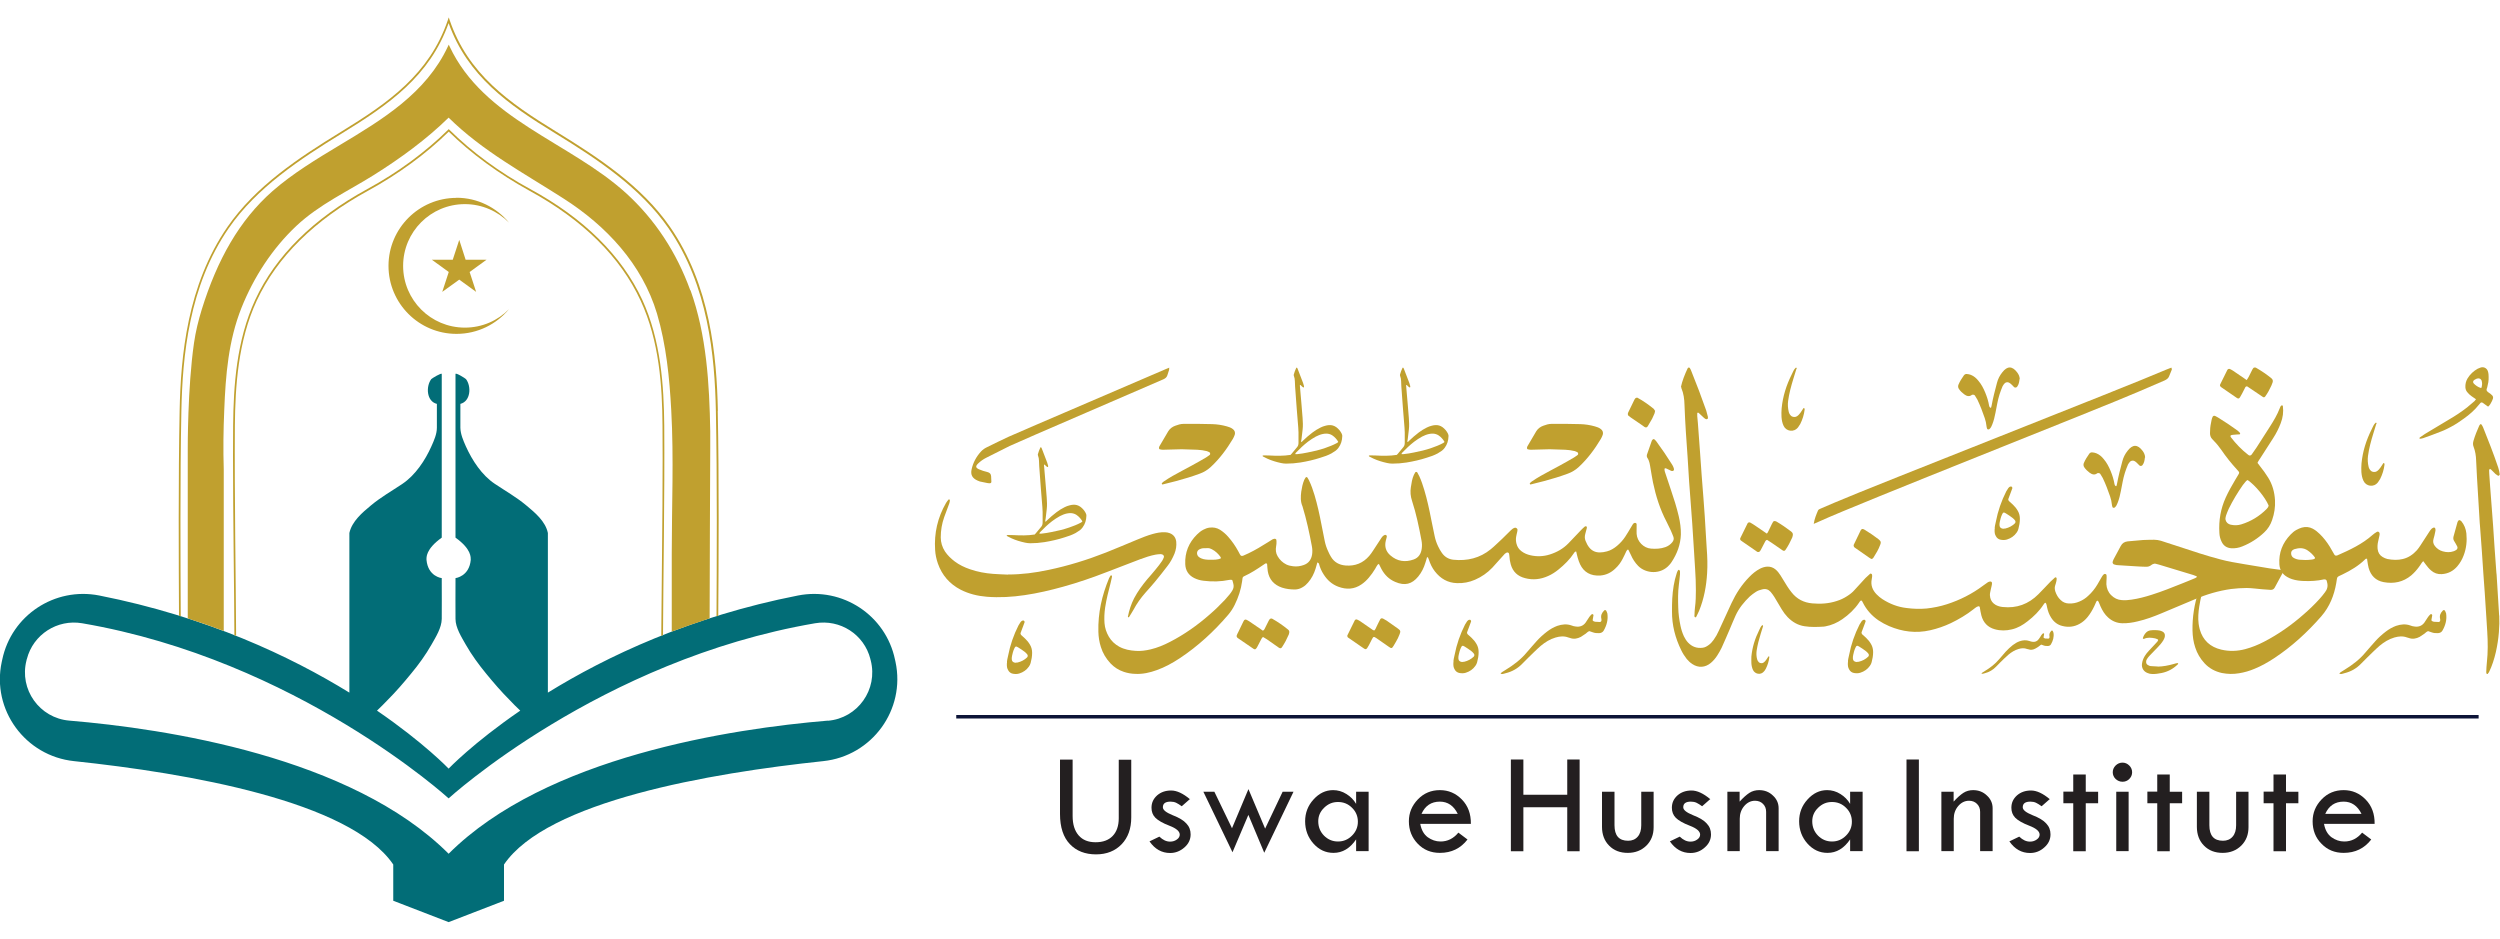 <svg xmlns="http://www.w3.org/2000/svg" id="Layer_1" data-name="Layer 1" viewBox="0 0 200 75.15"><defs><style>      .cls-1 {        fill: #026d77;      }      .cls-1, .cls-2, .cls-3, .cls-4 {        stroke-width: 0px;      }      .cls-2 {        fill: #c0a02f;      }      .cls-3 {        fill: #0c1437;      }      .cls-4 {        fill: #231f20;      }    </style></defs><g><path class="cls-1" d="M71.64,52.95c-.01-.06-.03-.12-.04-.18-.74-3.55-4.2-5.83-7.76-5.13-8.62,1.69-15.33,4.88-20.01,7.77v-12.77c-.19-.93-1.03-1.63-1.73-2.21-.79-.66-1.66-1.15-2.51-1.72-1.04-.69-1.81-1.87-2.32-3-.21-.47-.43-.98-.44-1.49,0-.64,0-1.28,0-1.91.83-.21.89-1.4.45-1.98-.05-.06-.83-.55-.84-.41,0,.13,0,13.09,0,13.09,1.31.94,1.21,1.6,1.22,1.78-.12,1.33-1.22,1.46-1.22,1.46v.27c0,1-.01,1.99,0,2.99,0,.7.47,1.44.81,2.04.47.83,1.05,1.62,1.65,2.35.59.72,1.2,1.43,1.86,2.09.28.29.56.59.86.86-3.78,2.59-5.73,4.64-5.73,4.64,0,0-1.95-2.05-5.73-4.64.3-.27.58-.58.86-.86.66-.66,1.27-1.37,1.86-2.09.6-.72,1.18-1.52,1.65-2.35.34-.6.8-1.33.81-2.04.01-1,0-1.99,0-2.99v-.27s-1.1-.12-1.22-1.46c0-.18-.09-.84,1.22-1.78,0,0,0-12.96,0-13.09,0-.13-.79.35-.84.41-.44.59-.38,1.78.45,1.98,0,.64,0,1.28,0,1.91,0,.51-.23,1.02-.44,1.49-.5,1.12-1.28,2.3-2.32,3-.85.57-1.72,1.06-2.51,1.72-.69.57-1.53,1.28-1.73,2.21v12.77c-4.69-2.89-11.4-6.07-20.01-7.77-3.56-.7-7.02,1.58-7.76,5.13-.01.06-.02.12-.04.18-.83,3.83,1.88,7.53,5.78,7.94,9.09.96,22.09,3.2,25.54,8.27v2.9l4.43,1.71,4.43-1.71v-2.9c3.45-5.07,16.45-7.31,25.54-8.27,3.9-.41,6.6-4.11,5.78-7.94ZM66.23,57.65c-7.66.64-22.56,2.88-30.34,10.65-7.77-7.77-22.68-10.01-30.34-10.65-2.39-.2-4.03-2.5-3.43-4.82,0-.04.02-.08.03-.11.5-1.96,2.43-3.2,4.42-2.86,17.21,2.95,29.32,14.01,29.32,14.01,0,0,12.1-11.06,29.32-14.01,2-.34,3.92.89,4.42,2.86,0,.04.02.08.03.12.59,2.32-1.04,4.62-3.43,4.82Z"></path><g><path class="cls-2" d="M57.43,32.87c-.09-4.41-.61-10.07-3.83-14.72-2.25-3.26-5.72-5.54-9.07-7.6-3.82-2.34-7.09-4.63-8.56-8.95l-.07-.21-.07.21c-1.47,4.32-4.74,6.61-8.56,8.95-3.36,2.06-6.82,4.34-9.07,7.6-3.22,4.66-3.74,10.31-3.83,14.72-.11,5.38-.07,12.24-.05,16.39.05.02.1.03.14.05-.02-4.14-.06-11.04.05-16.43.09-4.39.6-10.02,3.8-14.64,2.23-3.23,5.69-5.51,9.03-7.56,3.78-2.32,7.04-4.59,8.55-8.83,1.52,4.24,4.77,6.52,8.55,8.83,3.34,2.05,6.79,4.33,9.03,7.56,3.2,4.62,3.71,10.26,3.8,14.64.11,5.4.07,12.29.05,16.43.05-.02.1-.03.14-.05.03-4.15.07-11.01-.04-16.39Z"></path><path class="cls-2" d="M51.38,23.98c-1.64-3.52-4.65-6.51-8.97-8.86-2.43-1.32-4.66-2.96-6.46-4.74l-.05-.05-.05.05c-1.8,1.77-4.03,3.42-6.46,4.74-4.32,2.36-7.34,5.34-8.97,8.86-1.51,3.26-1.74,6.91-1.77,10.07,0,.77-.01,1.57-.01,2.4,0,5,.1,10.7.11,14.36.05.02.1.04.14.06-.02-4.26-.14-11.32-.1-16.82.03-3.13.25-6.77,1.75-10,1.63-3.5,4.62-6.45,8.92-8.8,2.41-1.32,4.64-2.95,6.44-4.72,1.8,1.77,4.03,3.39,6.44,4.72,4.29,2.34,7.29,5.3,8.91,8.8,1.5,3.23,1.73,6.87,1.75,10,0,.85.01,1.73.01,2.63,0,4.97-.09,10.58-.11,14.19.05-.02.09-.04.14-.06.02-4.26.14-11.29.1-16.76-.03-3.15-.26-6.81-1.76-10.07Z"></path><path class="cls-2" d="M55.22,23.22c-1.08-2.99-2.8-5.65-5.16-7.79-4.51-4.08-11.36-5.88-14.1-11.73l-.06-.13-.06.13c-1.75,3.76-5.25,5.86-8.63,7.89-1.86,1.12-3.79,2.28-5.41,3.7-2.65,2.33-4.42,5.48-5.66,9.47-.27.88-.49,1.77-.62,2.68-.52,3.59-.5,8.47-.5,8.47v13.56c1,.32,1.96.66,2.88,1.01v-12.93c-.05-1.58-.03-3.16.04-4.74.11-2.81.33-5.55,1.38-8.19.98-2.45,2.46-4.73,4.38-6.54,1.83-1.72,4.1-2.76,6.21-4.08,2.13-1.34,4.18-2.83,5.98-4.59,2.73,2.69,6,4.42,9.19,6.47,3.43,2.19,6.29,5.25,7.48,9.21.74,2.5,1,5.14,1.14,7.74.21,3.82.04,7.66.04,11.47,0,2.08,0,4.15,0,6.23.97-.37,1.98-.72,3.03-1.06,0-3.63.04-10.56.05-13.57,0-.72,0-1.22,0-1.4-.07-3.8-.29-7.68-1.58-11.28Z"></path><path class="cls-2" d="M36.52,15.83c-3,0-5.44,2.44-5.44,5.44s2.44,5.44,5.44,5.44c1.69,0,3.2-.77,4.2-1.98-.9.92-2.15,1.48-3.53,1.48-2.73,0-4.94-2.21-4.94-4.94s2.21-4.94,4.94-4.94c1.38,0,2.63.57,3.53,1.48-1-1.21-2.51-1.99-4.2-1.99Z"></path><polygon class="cls-2" points="37.25 20.78 36.74 19.19 36.22 20.78 34.55 20.78 35.9 21.76 35.38 23.35 36.74 22.37 38.09 23.35 37.57 21.76 38.92 20.78 37.25 20.78"></polygon></g></g><g><g><path class="cls-2" d="M126.11,44.13s-.07-.01-.09,0c-.04.03-.07.06-.09.1-.34.52-.78.95-1.26,1.34-.25.2-.52.38-.82.51-.6.27-1.21.34-1.85.17-.58-.15-.97-.5-1.14-1.1-.06-.22-.1-.45-.11-.68,0-.06-.02-.12-.03-.18-.01-.07-.12-.12-.19-.08-.05.03-.11.06-.15.1-.1.1-.19.21-.28.31-.24.26-.47.53-.71.79-.4.42-.86.74-1.39.97-.46.2-.94.29-1.44.27-.74-.02-1.32-.36-1.77-.94-.22-.28-.37-.6-.48-.94-.02-.06-.04-.11-.07-.17-.01-.02-.05-.02-.08-.02-.04.15-.08.3-.13.44-.12.4-.3.77-.57,1.1-.5.61-1.07.77-1.85.43-.49-.21-.84-.56-1.09-1.02-.07-.13-.14-.27-.21-.42-.04.03-.09.05-.11.08-.07.1-.13.21-.19.32-.15.25-.32.49-.51.71-.17.2-.36.38-.58.53-.58.4-1.2.43-1.85.19-.51-.19-.89-.53-1.18-.99-.17-.26-.29-.54-.37-.84-.01-.05-.02-.05-.13-.12-.05.16-.09.33-.14.49-.13.42-.32.8-.61,1.13-.12.14-.26.27-.42.36-.19.12-.39.18-.61.19-.36,0-.71-.04-1.05-.15-.64-.22-1.03-.65-1.14-1.32-.03-.18-.03-.37-.05-.55,0-.06-.08-.09-.14-.06-.05.03-.1.07-.15.1-.5.34-1,.67-1.55.92-.08.03-.12.09-.13.17-.01.08-.02.15-.03.23-.09.66-.3,1.29-.59,1.88-.14.29-.32.56-.53.81-1.14,1.33-2.41,2.5-3.87,3.47-.58.38-1.19.72-1.84.95-.55.2-1.12.33-1.72.3-.31-.01-.61-.06-.91-.16-.42-.14-.78-.37-1.08-.69-.35-.38-.61-.81-.76-1.3-.13-.4-.19-.81-.2-1.22-.04-1.49.28-2.9.85-4.27.03-.08.09-.16.14-.24,0,0,.03,0,.04,0,.01,0,.03,0,.04.02.01.03.03.06.02.09-.03.17-.07.33-.11.49-.17.65-.34,1.31-.44,1.98-.06.41-.08.83-.05,1.24.03.39.15.75.35,1.09.2.34.48.6.82.79.42.23.87.31,1.33.34.4.03.8-.03,1.19-.12.54-.13,1.05-.34,1.55-.6,1.14-.59,2.18-1.32,3.15-2.17.43-.37.84-.77,1.23-1.18.14-.15.27-.3.39-.45.08-.1.15-.2.21-.3.1-.16.14-.34.09-.53-.02-.09-.04-.18-.07-.27-.01-.04-.06-.07-.11-.07-.05,0-.09,0-.14.01-.68.14-1.37.16-2.07.07-.26-.03-.51-.1-.75-.22-.45-.23-.69-.6-.71-1.11-.04-.93.28-1.72.94-2.37.15-.15.32-.29.52-.39.15-.08.31-.14.48-.16.3-.04.58.01.84.17.25.16.47.35.66.57.31.35.57.73.79,1.13.05.09.1.19.15.28.07.12.13.14.27.09.14-.06.28-.12.42-.19.54-.26,1.05-.57,1.56-.89.12-.07.23-.15.35-.22.05-.03.12-.04.17-.05.05-.01.13.04.14.09,0,.05.01.09.01.14,0,.12,0,.25-.03.37-.05.28-.03.55.12.8.17.29.4.51.7.66.17.08.35.12.53.14.3.04.58,0,.86-.1.4-.14.61-.45.67-.86.03-.21.02-.43-.02-.64-.2-1.07-.43-2.14-.75-3.19-.17-.38-.15-.78-.1-1.18.05-.32.11-.64.24-.94.03-.07.08-.13.12-.2.02-.03.1-.03.12,0,.05.08.1.15.14.24.18.37.32.77.44,1.17.23.77.4,1.55.55,2.33.09.45.18.91.27,1.36.06.29.15.56.28.83.06.14.13.28.21.41.26.45.67.67,1.18.71.76.06,1.39-.19,1.89-.77.11-.13.21-.27.3-.41.23-.35.45-.7.68-1.04.07-.1.15-.19.28-.23.05-.01.14.04.14.08,0,.03.01.06,0,.09-.02.1-.06.21-.08.31-.11.46.02.86.37,1.16.55.48,1.18.57,1.86.33.4-.14.6-.47.65-.88.03-.22.02-.43-.02-.64-.2-1.07-.42-2.14-.76-3.18-.12-.36-.15-.72-.09-1.09.05-.34.1-.67.24-.98.03-.07.07-.13.11-.2.03-.05.12-.05.16,0,.06.11.12.21.17.32.16.35.28.72.39,1.08.23.77.4,1.55.55,2.33.09.45.18.91.28,1.36.06.29.15.56.28.83.09.18.18.36.3.52.22.32.54.51.93.55,1.1.11,2.11-.13,2.98-.84.32-.26.61-.56.92-.84.23-.22.46-.45.69-.68.09-.09.18-.16.31-.2.1-.03.23.07.22.18,0,.05-.01.09-.02.14-.03.14-.07.27-.09.41-.03.18-.02.37.03.55.06.25.2.45.4.6.21.16.45.26.71.32.52.12,1.04.1,1.55-.06.57-.18,1.07-.46,1.49-.89.34-.35.68-.71,1.02-1.07.1-.1.2-.2.3-.28.03-.02.1-.03.12-.01.03.02.05.08.04.12-.04.16-.09.33-.13.49-.05.18-.05.36.02.54.35.89.89,1.07,1.72.85.3-.08.56-.24.8-.44.25-.21.47-.45.65-.72.16-.24.31-.5.46-.75.06-.09.11-.19.17-.28.02-.04.07-.06.11-.08.07-.04.18.02.18.09,0,.11,0,.21,0,.32,0,.15-.01.31,0,.46.04.6.55,1.14,1.16,1.18.39.03.77.01,1.14-.12.22-.08.41-.21.56-.4.1-.13.14-.27.08-.43-.07-.17-.13-.34-.21-.51-.11-.24-.22-.47-.34-.7-.52-.99-.85-2.04-1.08-3.13-.08-.38-.13-.76-.2-1.14-.05-.29-.08-.58-.25-.83-.05-.08-.06-.17-.03-.27.13-.36.25-.73.38-1.09.01-.04.05-.08.08-.11.02-.03.1-.04.12-.02.05.05.12.1.16.16.45.61.87,1.23,1.27,1.87.05.08.09.16.12.25.03.07.05.14,0,.22-.03.04-.13.06-.21.02-.11-.05-.22-.11-.33-.16-.04-.02-.09-.04-.13-.04-.02,0-.06.03-.06.05,0,.08,0,.15.03.23.16.48.32.96.48,1.44.24.7.46,1.4.63,2.12.11.48.18.97.17,1.46-.03.81-.3,1.53-.74,2.2-.05.08-.11.15-.17.22-.69.81-1.89.72-2.51.09-.25-.26-.44-.55-.58-.88-.06-.14-.13-.28-.2-.41,0-.01-.06-.01-.08,0-.03.03-.06.07-.08.11-.1.21-.19.42-.3.62-.15.29-.34.55-.58.77-.33.32-.72.52-1.19.56-.8.06-1.34-.28-1.63-.89-.08-.17-.14-.34-.19-.52-.05-.16-.08-.33-.12-.49ZM97.66,44.68s0-.08,0-.1c-.19-.27-.42-.49-.71-.64-.1-.05-.2-.09-.31-.09-.14,0-.28,0-.41.01-.09.01-.18.04-.26.08-.27.12-.26.45-.07.61.06.05.13.09.2.12.23.1.48.11.72.11.29,0,.58.01.86-.11Z"></path><path class="cls-2" d="M148.87,48.05c-.07.03-.11.11-.15.17-.36.53-.82.96-1.34,1.32-.41.28-.86.48-1.35.57-.05,0-.09.02-.14.02-.51.03-1.01.05-1.52-.03-.54-.08-.98-.34-1.36-.73-.18-.19-.34-.4-.47-.62-.2-.33-.39-.66-.59-.99-.09-.14-.19-.28-.3-.41-.18-.2-.4-.27-.67-.2-.18.04-.36.1-.51.2-.16.11-.33.22-.48.36-.47.45-.88.95-1.15,1.55-.17.36-.31.74-.47,1.1-.21.48-.41.96-.63,1.44-.1.22-.23.43-.36.64-.14.22-.31.42-.51.59-.45.38-1,.42-1.49.09-.17-.11-.31-.25-.44-.4-.17-.22-.32-.45-.44-.7-.48-.98-.75-2.01-.74-3.11,0-.34,0-.68.02-1.02.04-.69.14-1.38.36-2.04.02-.06.04-.12.07-.17.03-.08.1-.12.13-.08.03.03.06.07.06.11,0,.08,0,.15,0,.23-.03.28-.05.55-.09.83-.08.61-.07,1.23-.05,1.84.01.49.08.98.18,1.46.06.29.15.57.27.83.09.18.19.35.33.5.32.34.71.48,1.17.42.19-.02.35-.12.5-.23.15-.11.27-.25.38-.4.16-.22.3-.47.41-.72.34-.74.68-1.48,1.02-2.22.36-.77.82-1.48,1.42-2.09.26-.27.54-.5.87-.67.18-.09.37-.15.57-.16.26-.01.48.07.68.24.15.13.27.29.38.46.18.29.35.58.53.86.11.17.22.33.35.49.42.54.98.83,1.66.89.66.06,1.32.02,1.96-.19.29-.09.57-.22.83-.39.22-.14.43-.3.6-.5.29-.32.58-.64.87-.95.12-.12.25-.23.37-.34.04-.04.13.01.15.06.03.12,0,.25-.02.37-.1.48.06.88.39,1.22.14.15.3.27.46.38.59.38,1.23.63,1.93.71.53.07,1.07.09,1.61.04.55-.06,1.09-.17,1.62-.34,1.05-.34,2.02-.83,2.9-1.49.12-.09.25-.18.38-.27.05-.03.11-.05.17-.06.08-.02.16.05.16.12,0,.08-.01.15-.03.23-.04.18-.09.36-.12.54-.03.14-.02.27.01.41.06.26.21.44.43.57.18.1.37.15.57.17,1.11.12,2.06-.23,2.85-1.02.33-.33.64-.67.96-1,.12-.12.25-.23.37-.34.02-.02.06-.02.09,0,.02.01.04.05.04.07,0,.08,0,.15-.02.23-.03.12-.06.24-.1.35-.05.15-.03.3.01.45.09.27.22.51.43.7.18.18.4.27.66.28.3.01.58-.04.85-.16.26-.11.49-.26.69-.45.29-.26.53-.56.73-.89.13-.21.24-.43.37-.64.05-.08.1-.16.18-.21.06-.04.18,0,.19.07,0,.08.02.15.01.23,0,.17-.03.34-.02.51.02.33.14.63.38.87.24.24.52.38.86.4.26.02.52,0,.78-.04.55-.08,1.08-.22,1.61-.39.82-.26,1.62-.58,2.42-.9.34-.13.68-.28,1.03-.42.06-.02.1-.06.15-.09,0,0,.01-.03,0-.04,0-.01,0-.03-.02-.03-.09-.03-.17-.07-.26-.1-.91-.28-1.83-.55-2.74-.83-.09-.03-.18-.05-.27-.07-.08-.02-.15,0-.22.03-.04.02-.09.04-.12.07-.14.12-.3.15-.47.14-.23-.01-.46-.01-.69-.03-.48-.03-.95-.06-1.43-.09-.14,0-.28-.02-.41-.07-.06-.03-.12-.12-.1-.19.02-.07.04-.15.08-.22.19-.35.38-.7.57-1.06.12-.23.3-.34.55-.37.41-.04.83-.08,1.24-.11.29-.02.58-.01.88-.02.19,0,.36.03.54.08,1.02.34,2.05.67,3.07,1,.56.18,1.12.34,1.68.49.62.17,1.26.27,1.9.38.68.12,1.37.23,2.05.34.32.05.64.09.96.13.11.01.16.09.1.2-.22.41-.44.81-.66,1.22-.07.12-.17.17-.31.17-.23-.01-.46-.03-.69-.05-.41-.03-.83-.1-1.24-.1-.41,0-.83.03-1.24.08-1.01.14-1.98.43-2.92.83-.88.37-1.76.74-2.64,1.11-.62.26-1.26.5-1.92.65-.41.1-.81.16-1.23.15-.43-.01-.81-.17-1.13-.46-.27-.24-.45-.54-.6-.87-.06-.13-.1-.26-.16-.38-.02-.04-.05-.08-.09-.1-.02,0-.08.04-.09.07-.06.12-.11.25-.17.38-.15.31-.32.6-.53.86-.18.22-.38.4-.63.54-.44.25-.9.3-1.38.18-.39-.09-.69-.32-.91-.67-.16-.25-.26-.52-.32-.81-.03-.13-.04-.27-.12-.38-.09.01-.13.09-.17.15-.34.52-.78.95-1.27,1.33-.38.3-.79.54-1.26.65-.46.11-.91.12-1.37-.01-.57-.16-.92-.54-1.07-1.1-.06-.22-.09-.45-.13-.68,0-.03-.08-.07-.11-.06-.04.02-.09.03-.13.05-.09.06-.18.12-.26.19-.56.44-1.17.8-1.81,1.11-.53.25-1.08.44-1.65.57-1.14.26-2.23.12-3.29-.33-.3-.13-.58-.28-.85-.46-.54-.37-.97-.85-1.26-1.44-.03-.07-.06-.14-.15-.16Z"></path><path class="cls-2" d="M82.8,42.73s.04-.03.05-.05c.15-.18.29-.36.44-.53.09-.1.12-.22.12-.36,0-.28,0-.55,0-.83,0-.13-.01-.26-.02-.39-.01-.21-.03-.41-.05-.62-.02-.29-.04-.58-.07-.86-.02-.22-.03-.45-.05-.67-.02-.23-.04-.46-.05-.69-.02-.29-.05-.58-.05-.86,0-.15-.03-.29-.08-.43-.01-.03-.02-.07-.01-.1.05-.19.12-.37.2-.54,0,0,.02-.01.03-.02.02,0,.03,0,.04.02.01.01.02.03.03.05.01.03.03.06.04.1.14.36.27.72.41,1.07.03.08.05.16.07.24,0,.02,0,.04,0,.05,0,.02,0,.04-.02.05-.01,0-.04,0-.05,0-.03-.02-.07-.05-.1-.08-.04-.04-.07-.08-.11-.11,0,0-.02,0-.03,0,0,0-.02.02-.02.02,0,.01,0,.02,0,.03.03.31.06.62.08.93.02.19.03.39.05.58.02.21.04.41.05.62.02.31.06.61.06.92,0,.15,0,.31-.02.46-.02.23-.05.46-.08.68,0,.06-.02.13-.03.19-.02.12-.01.13,0,.13.05,0,.08-.05.11-.08.25-.24.51-.47.79-.68.2-.15.42-.29.65-.4.12-.06.25-.11.38-.14.09-.03.18-.04.28-.05.22-.02.42.04.6.17.17.13.31.29.41.48.04.08.07.16.06.25-.01.33-.1.64-.3.91-.06.09-.14.16-.22.23-.11.08-.22.15-.34.22-.28.15-.58.26-.89.35-.52.17-1.06.29-1.6.38-.38.06-.76.09-1.14.09-.14,0-.28-.02-.42-.05-.37-.08-.74-.19-1.09-.35-.1-.05-.2-.1-.3-.15-.03-.01-.05-.03-.07-.05,0,0-.01-.02,0-.03,0,0,.01-.02.02-.02.03,0,.07-.01.1-.01.15,0,.29,0,.44.01.28.02.55.02.83.02.28,0,.56-.03.85-.07ZM83.15,42.69c.06.01.12,0,.17,0,.27-.03.55-.07.82-.13.47-.09.94-.2,1.4-.36.32-.11.63-.23.93-.39.03-.02.06-.04.09-.06.02-.01.03-.04.02-.06-.05-.09-.12-.18-.19-.26-.09-.1-.18-.18-.29-.25-.13-.08-.27-.12-.42-.13-.11,0-.22,0-.33.03-.2.04-.38.12-.56.21-.22.12-.43.26-.63.41-.35.27-.66.57-.96.88-.02.02-.03.04-.04.06,0,0,0,.02,0,.03Z"></path><path class="cls-2" d="M103.27,36.36s.04-.03.05-.05c.15-.18.29-.36.44-.53.09-.1.12-.22.12-.36,0-.28,0-.55,0-.83,0-.13-.01-.26-.02-.39-.01-.21-.03-.41-.05-.62-.02-.29-.04-.58-.07-.86-.02-.22-.03-.45-.05-.67-.02-.23-.04-.46-.05-.69-.02-.29-.05-.58-.05-.86,0-.15-.03-.29-.08-.43-.01-.03-.02-.07-.01-.1.05-.19.12-.37.2-.54,0,0,.02-.01.03-.02.02,0,.03,0,.04.02.01.01.02.03.03.05.01.03.03.06.04.1.14.36.27.72.41,1.07.03.08.05.16.07.24,0,.02,0,.04,0,.05,0,.02,0,.04-.02.05-.01,0-.04,0-.05,0-.03-.02-.07-.05-.1-.08-.04-.04-.07-.08-.11-.11,0,0-.02,0-.03,0,0,0-.02.02-.02.02,0,.01,0,.02,0,.03.03.31.06.62.08.93.02.19.03.39.05.58.02.21.04.41.05.62.02.31.06.61.06.92,0,.15,0,.31-.02.46-.02.23-.05.46-.08.68,0,.06-.02.13-.03.19-.02.12-.01.13,0,.13.05,0,.08-.05.11-.08.25-.24.51-.47.79-.68.2-.15.42-.29.65-.4.12-.06.25-.11.38-.14.09-.03.18-.04.28-.05.22-.02.42.04.6.17.17.13.31.29.41.48.04.08.07.16.06.25-.01.33-.1.64-.3.91-.06.09-.14.16-.22.23-.11.08-.22.15-.34.22-.28.15-.58.26-.89.35-.52.17-1.06.29-1.6.38-.38.06-.76.09-1.14.09-.14,0-.28-.02-.42-.05-.37-.08-.74-.19-1.09-.35-.1-.05-.2-.1-.3-.15-.03-.01-.05-.03-.07-.05,0,0-.01-.02,0-.03,0,0,.01-.02.02-.02.03,0,.07-.01.1-.01.15,0,.29,0,.44.01.28.02.55.02.83.02.28,0,.56-.03.85-.07ZM103.62,36.33c.06.01.12,0,.17,0,.27-.03.55-.07.82-.13.47-.09.94-.2,1.4-.36.32-.11.63-.23.93-.39.03-.02.06-.04.09-.06.02-.01.03-.04.02-.06-.05-.09-.12-.18-.19-.26-.09-.1-.18-.18-.29-.25-.13-.08-.27-.12-.42-.13-.11,0-.22,0-.33.03-.2.04-.38.12-.56.21-.22.12-.43.26-.63.41-.35.27-.66.57-.96.88-.02.02-.03.04-.04.06,0,0,0,.02,0,.03Z"></path><path class="cls-2" d="M111.77,36.36s.04-.03.05-.05c.15-.18.29-.36.44-.53.09-.1.12-.22.12-.36,0-.28,0-.55,0-.83,0-.13-.01-.26-.02-.39-.01-.21-.03-.41-.05-.62-.02-.29-.04-.58-.07-.86-.02-.22-.03-.45-.05-.67-.02-.23-.04-.46-.05-.69-.02-.29-.05-.58-.05-.86,0-.15-.03-.29-.08-.43-.01-.03-.02-.07-.01-.1.05-.19.12-.37.2-.54,0,0,.02-.01.03-.02.02,0,.03,0,.04.02.01.01.02.03.03.05.01.03.03.06.04.1.14.36.27.72.41,1.07.03.08.05.16.07.24,0,.02,0,.04,0,.05,0,.02,0,.04-.02.05-.01,0-.04,0-.05,0-.03-.02-.07-.05-.1-.08-.04-.04-.07-.08-.11-.11,0,0-.02,0-.03,0,0,0-.02.02-.02.02,0,.01,0,.02,0,.03.03.31.06.62.08.93.02.19.03.39.05.58.02.21.04.41.05.62.02.31.06.61.06.92,0,.15,0,.31-.02.46-.02.23-.05.46-.08.68,0,.06-.02.13-.03.19-.02.12-.01.13,0,.13.05,0,.08-.05.11-.08.25-.24.51-.47.79-.68.2-.15.42-.29.65-.4.12-.06.25-.11.38-.14.09-.03.18-.04.28-.05.22-.02.42.04.6.17.17.13.31.29.41.48.04.08.07.16.06.25-.01.33-.1.64-.3.91-.06.09-.14.16-.22.23-.11.08-.22.15-.34.22-.28.15-.58.26-.89.35-.52.17-1.06.29-1.6.38-.38.06-.76.09-1.14.09-.14,0-.28-.02-.42-.05-.37-.08-.74-.19-1.09-.35-.1-.05-.2-.1-.3-.15-.03-.01-.05-.03-.07-.05,0,0-.01-.02,0-.03,0,0,.01-.02.02-.02.03,0,.07-.01.1-.01.15,0,.29,0,.44.01.28.02.55.02.83.02.28,0,.56-.03.85-.07ZM112.12,36.33c.06.01.12,0,.17,0,.27-.03.55-.07.82-.13.47-.09.94-.2,1.4-.36.32-.11.63-.23.93-.39.03-.02.06-.04.09-.06.02-.01.03-.04.02-.06-.05-.09-.12-.18-.19-.26-.09-.1-.18-.18-.29-.25-.13-.08-.27-.12-.42-.13-.11,0-.22,0-.33.03-.2.04-.38.12-.56.21-.22.12-.43.26-.63.41-.35.27-.66.57-.96.88-.02.02-.03.04-.04.06,0,0,0,.02,0,.03Z"></path><path class="cls-2" d="M189.38,44.7s-.07,0-.1,0c-.03,0-.05.03-.07.05-.52.51-1.14.88-1.8,1.2-.52.25-.41.13-.51.7-.17.98-.53,1.89-1.2,2.66-1.12,1.28-2.36,2.42-3.79,3.36-.49.32-1,.61-1.54.83-.4.17-.81.29-1.24.36-.46.08-.92.07-1.38-.02-.54-.12-1.01-.37-1.39-.78-.34-.37-.59-.79-.74-1.26-.15-.44-.21-.9-.22-1.36-.02-1.07.15-2.12.48-3.13.11-.35.25-.69.38-1.04.03-.08.09-.16.13-.24,0,0,.03,0,.04,0,.01,0,.03.01.03.02,0,.03.02.06.02.09-.03.15-.06.3-.1.45-.17.64-.34,1.28-.44,1.93-.07.46-.11.92-.05,1.38.02.15.05.3.09.45.25.88.84,1.41,1.72,1.62.64.15,1.28.13,1.92-.04.52-.14,1.02-.34,1.5-.59,1.14-.59,2.18-1.32,3.15-2.17.44-.38.87-.79,1.26-1.22.17-.18.32-.37.47-.57.18-.23.25-.49.17-.78-.02-.06-.02-.12-.05-.18-.02-.03-.07-.05-.11-.07-.03,0-.06,0-.09,0-.53.12-1.07.15-1.61.13-.32-.01-.65-.05-.95-.15-.13-.04-.26-.1-.38-.17-.39-.22-.6-.56-.63-1.01-.06-.93.25-1.72.9-2.39.14-.14.29-.28.47-.37.13-.07.28-.14.42-.18.31-.09.61-.06.89.09.2.11.38.25.55.42.31.3.57.64.8,1.01.13.21.24.43.37.64.04.07.12.1.2.07.01,0,.03,0,.04-.01,1-.44,1.99-.9,2.82-1.64.1-.09.22-.17.34-.24.1-.06.22.02.22.14,0,.06,0,.12-.02.18-.03.15-.06.3-.1.45-.05.2-.06.4-.04.6.03.28.16.5.4.64.12.07.25.13.38.16.41.08.83.1,1.24,0,.45-.11.81-.36,1.12-.7.11-.13.21-.27.3-.41.24-.36.47-.72.7-1.08.06-.09.12-.18.2-.25.04-.04.11-.05.16-.08.03-.01.1.04.11.07.03.09.03.18,0,.27-.04.2-.08.39-.14.58-.06.21-.02.39.11.56.16.21.38.36.64.43.29.08.58.09.86-.01.07-.02.14-.06.2-.1.1-.06.14-.18.09-.28-.08-.15-.16-.3-.25-.44-.07-.11-.08-.23-.05-.35.11-.38.21-.77.32-1.16.01-.04.05-.08.07-.12.02-.03.1-.05.13-.03.04.03.08.05.11.08.23.28.36.61.4.97.06.6,0,1.2-.22,1.77-.12.32-.29.61-.51.87-.33.38-.74.59-1.24.62-.33.02-.61-.08-.85-.29-.17-.14-.3-.31-.43-.48-.06-.09-.13-.17-.2-.27-.05.06-.1.1-.13.15-.07.1-.13.21-.21.31-.18.25-.39.48-.62.68-.65.54-1.4.69-2.21.54-.64-.12-1.03-.53-1.2-1.14-.05-.18-.07-.36-.1-.54-.01-.07-.02-.15-.03-.22ZM184.43,44.8c.14,0,.31-.01.48-.03.08,0,.15-.03.22-.05.06-.02.09-.09.05-.14-.15-.21-.34-.39-.56-.54-.33-.23-.69-.22-1.06-.11-.04.01-.08.04-.12.06-.1.06-.15.15-.15.27,0,.17.07.3.22.38.15.08.31.13.48.14.14,0,.28.01.44.02Z"></path><path class="cls-2" d="M80.64,45.96c1.1,0,2.18-.14,3.25-.37,1.57-.33,3.09-.8,4.59-1.39.83-.33,1.65-.68,2.47-1.02.41-.17.83-.34,1.26-.46.33-.09.66-.16,1-.14.12,0,.24.03.36.07.32.12.49.36.53.69.03.33-.02.64-.14.95-.15.36-.33.7-.57,1-.33.43-.66.85-1,1.26-.24.3-.51.58-.76.87-.37.42-.69.87-.95,1.36-.11.2-.24.39-.36.59,0,.01-.05.01-.07.01,0,0-.02-.03-.02-.04.1-.52.26-1.01.5-1.48.29-.55.65-1.04,1.05-1.52.23-.27.47-.53.69-.81.18-.21.34-.43.5-.66.06-.09.1-.19.14-.29.03-.08-.03-.19-.12-.22-.04-.01-.09-.03-.13-.03-.14,0-.28.02-.41.04-.43.08-.83.22-1.24.37-.88.33-1.75.67-2.63,1.01-1.16.45-2.34.86-3.54,1.19-1.01.28-2.03.52-3.06.67-1.01.15-2.02.21-3.04.13-.73-.06-1.43-.23-2.08-.56-.89-.46-1.5-1.16-1.83-2.1-.12-.35-.2-.71-.22-1.08-.09-1.34.2-2.6.87-3.76.06-.11.14-.2.22-.29,0,0,.03-.01.04,0,.02.02.05.04.05.06,0,.09-.02.18-.05.27-.13.36-.27.72-.4,1.08-.19.53-.28,1.07-.28,1.63,0,.41.12.79.34,1.13.21.31.47.56.77.79.37.28.79.48,1.23.63.6.21,1.22.32,1.85.37.4.03.8.04,1.2.06Z"></path><path class="cls-2" d="M180.6,37.03c.08.1.15.2.22.29.23.29.45.59.64.9.34.55.5,1.15.54,1.79.03.55-.05,1.07-.23,1.59-.13.39-.34.72-.64,1-.51.48-1.09.85-1.74,1.11-.29.12-.59.17-.9.15-.35-.03-.61-.2-.76-.52-.11-.22-.17-.46-.18-.71-.06-.99.1-1.93.51-2.83.22-.48.47-.93.74-1.38.1-.17.21-.34.31-.52.03-.06.03-.12-.01-.17-.04-.05-.08-.09-.12-.14-.47-.51-.9-1.05-1.29-1.62-.17-.24-.35-.47-.56-.68-.05-.05-.11-.11-.16-.17-.12-.13-.17-.29-.17-.46,0-.28.02-.55.08-.82.04-.18.05-.37.15-.53.02-.03.09-.06.12-.05.03.01.06.02.09.03.07.03.14.07.2.11.54.33,1.06.68,1.57,1.05.07.05.13.13.19.19.03.03,0,.11-.04.11-.15,0-.31.02-.46.03-.08,0-.15.02-.23.04-.02,0-.03.05-.03.08,0,.03.01.06.03.08.41.53.86,1,1.39,1.41.02.02.05.04.08.05.04,0,.1,0,.13-.02.05-.03.09-.09.12-.14.12-.16.23-.33.34-.49.36-.55.72-1.11,1.07-1.67.3-.47.58-.94.78-1.46.03-.08.06-.18.15-.23.01,0,.03,0,.04,0,.01,0,.03,0,.04.02,0,0,.01.03.02.04.06.47,0,.92-.17,1.36-.16.42-.36.82-.6,1.19-.34.53-.68,1.06-1.02,1.59-.08.13-.18.25-.24.4ZM179.8,38.41s-.08.04-.11.07c-.09.1-.18.21-.26.32-.42.6-.8,1.23-1.13,1.9-.09.18-.15.37-.22.55-.02.06-.03.12-.04.18-.03.2.08.4.27.49.05.03.11.05.17.06.28.06.55.05.82-.03.78-.24,1.45-.65,2.03-1.23.08-.08.14-.16.16-.28-.28-.66-1.05-1.6-1.68-2.04Z"></path><path class="cls-2" d="M134.47,30.97c.11-.51.31-1.01.54-1.5.02-.04.08-.08.11-.07.03.01.06.03.07.05.05.08.09.16.12.25.42,1.04.82,2.09,1.19,3.15.05.16.09.32.13.49.01.04,0,.09,0,.13,0,.03-.08.07-.11.07-.08-.01-.14-.06-.2-.11-.15-.14-.29-.27-.44-.41-.02-.01-.06,0-.08,0,0,0-.02.02-.02.04,0,.08,0,.15,0,.23.01.18.03.37.05.55.06.77.11,1.53.17,2.3.04.61.08,1.23.13,1.84.05.64.1,1.29.15,1.93.03.46.07.92.1,1.38.04.66.08,1.32.12,1.98.01.21.03.43.04.64.05.65.07,1.29.03,1.94-.06,1.03-.25,2.05-.64,3.01-.07.17-.16.33-.24.5,0,.02-.05.03-.08.02-.02,0-.05-.04-.05-.06-.01-.04-.01-.09,0-.14.01-.2.01-.4.04-.6.06-.44.07-.89.07-1.34,0-.57-.02-1.14-.06-1.71-.04-.54-.07-1.07-.1-1.61-.04-.68-.08-1.35-.13-2.03-.04-.63-.09-1.26-.14-1.89-.04-.49-.07-.98-.11-1.47-.04-.64-.08-1.29-.12-1.93-.05-.68-.1-1.35-.14-2.03-.04-.72-.09-1.44-.11-2.17-.01-.47-.07-.92-.25-1.35-.01-.03-.01-.06-.02-.11Z"></path><path class="cls-2" d="M199.94,49.24c.04.79-.03,1.86-.27,2.92-.13.56-.3,1.1-.55,1.61-.03.05-.07.1-.11.15,0,0-.03,0-.04,0-.01,0-.03,0-.04-.02-.01-.04-.04-.09-.03-.13.01-.26.02-.52.05-.78.09-.81.08-1.63.03-2.44-.02-.32-.04-.65-.06-.97-.05-.72-.1-1.44-.14-2.16-.03-.51-.07-1.01-.11-1.52-.04-.64-.08-1.29-.13-1.93-.04-.63-.09-1.26-.14-1.89,0-.08-.01-.15-.02-.23-.07-1.21-.15-2.43-.22-3.64-.03-.46-.05-.92-.07-1.38-.01-.37-.07-.74-.2-1.08-.07-.17-.06-.32-.01-.49.12-.41.28-.81.46-1.21.02-.04.05-.08.08-.11.02-.01.07,0,.08,0,.05.07.11.15.14.23.43,1.07.85,2.14,1.22,3.24.06.17.09.36.12.54,0,.03-.04.08-.07.1-.02.01-.06.02-.08,0-.07-.04-.13-.08-.19-.13-.12-.11-.24-.24-.36-.36-.04-.04-.11-.05-.12-.02-.01.03-.03.05-.03.08,0,.09,0,.18.01.28.02.34.05.68.07,1.01.05.61.09,1.23.14,1.84.03.44.07.89.1,1.33.04.6.08,1.2.12,1.8.05.64.09,1.29.14,1.93,0,.06.01.12.02.18.06.98.12,1.97.2,3.24Z"></path><path class="cls-2" d="M179.74,30.4c.05-.09.11-.16.15-.24.1-.19.19-.39.29-.58.03-.05.06-.11.1-.15.03-.03.08-.03.13-.03.03,0,.06.01.09.03.43.25.83.52,1.21.83.11.09.14.2.1.33-.03.09-.06.17-.1.26-.14.31-.3.6-.5.88-.04.05-.11.07-.16.04-.11-.08-.23-.16-.34-.23-.3-.21-.61-.41-.92-.62-.05-.03-.12,0-.16.05-.02.04-.04.08-.06.12-.07.14-.14.27-.21.41-.05.09-.1.19-.16.28-.07.12-.15.13-.26.05-.42-.29-.83-.57-1.25-.86-.09-.07-.12-.14-.07-.23.19-.39.38-.77.57-1.15.04-.07.13-.1.2-.07.08.04.17.08.24.13.3.21.61.42.91.62.06.04.13.09.2.14Z"></path><path class="cls-2" d="M101.06,50.96c-.08.03-.11.08-.14.14-.12.23-.24.46-.36.69-.03.05-.07.1-.12.14-.02.02-.06.02-.08.01-.06-.02-.11-.05-.16-.09-.38-.26-.76-.52-1.14-.78-.04-.03-.08-.05-.1-.09-.02-.03-.04-.09-.03-.12.03-.1.08-.2.13-.29.13-.28.27-.55.4-.83.02-.04.05-.08.07-.12.03-.04.12-.07.16-.05.08.04.17.08.24.13.31.21.61.41.91.62.06.04.12.09.18.13.08-.02.11-.07.14-.12.11-.22.22-.44.33-.66.03-.05.06-.11.1-.15.03-.03.08-.04.12-.04.03,0,.06.01.09.03.44.25.86.54,1.25.86.1.08.11.18.08.29-.01.06-.03.12-.06.17-.07.15-.14.31-.22.46-.09.16-.18.32-.28.47-.07.12-.15.13-.27.05-.32-.22-.63-.44-.94-.66-.1-.07-.21-.12-.3-.18Z"></path><path class="cls-2" d="M141.35,42.69c.05-.07.09-.11.11-.17.1-.19.19-.39.28-.58.03-.07.07-.13.11-.2.02-.04.12-.07.17-.05.03.01.06.02.09.03.41.24.8.51,1.18.8.15.12.17.22.11.41,0,.03-.02.06-.03.09-.15.34-.32.66-.53.97-.06.09-.14.1-.23.04-.29-.2-.58-.4-.87-.6-.13-.09-.26-.16-.37-.24-.09.02-.12.06-.15.12-.12.23-.24.46-.36.69-.03.05-.07.11-.11.14-.03.02-.09.03-.13.02-.04,0-.08-.04-.12-.07-.38-.26-.76-.52-1.13-.78-.04-.03-.07-.05-.11-.08-.04-.03-.06-.12-.04-.17.19-.4.39-.8.59-1.2.03-.06.14-.09.2-.06.13.08.27.15.39.24.3.21.61.42.95.65Z"></path><path class="cls-2" d="M109.93,50.45c.11-.09.15-.23.21-.35.09-.18.17-.36.27-.54.05-.1.13-.12.24-.07.1.05.19.1.28.16.3.21.61.42.91.64.21.15.22.22.12.47-.04.1-.08.2-.13.3-.11.2-.22.41-.34.6-.14.23-.18.23-.39.08-.25-.18-.5-.35-.76-.53-.08-.05-.15-.11-.23-.16-.21-.14-.24-.13-.35.08-.08.16-.16.33-.25.49-.22.39-.22.39-.57.14-.3-.21-.61-.42-.91-.63-.06-.04-.13-.09-.19-.13-.04-.03-.07-.12-.05-.17.19-.4.39-.8.59-1.2.03-.07.14-.1.2-.06.08.04.17.08.24.13.31.21.61.42.91.63.06.04.12.1.2.1Z"></path><path class="cls-2" d="M132.41,32.85c-.02.08-.02.16-.05.23-.06.14-.12.28-.19.42-.11.2-.23.4-.35.6-.07.11-.16.12-.27.05-.05-.03-.1-.07-.15-.11-.32-.22-.63-.44-.95-.65-.06-.04-.12-.09-.18-.14-.04-.03-.05-.12-.04-.17,0-.03.02-.06.03-.09.17-.34.33-.69.5-1.03.02-.04.05-.08.08-.11.03-.02.08-.03.12-.04.01,0,.03,0,.04.01.46.25.88.55,1.29.88.04.04.07.1.1.15Z"></path><path class="cls-2" d="M149.79,44.72s-.07,0-.1-.01c-.05-.03-.11-.06-.16-.1-.35-.24-.71-.49-1.06-.74-.05-.03-.11-.07-.14-.11-.03-.03-.03-.08-.04-.13,0-.03.01-.06.03-.09.17-.36.35-.72.52-1.08,0-.01.02-.03.02-.04.06-.1.14-.13.23-.08.03.01.06.03.08.04.38.23.75.48,1.1.75.06.05.12.1.16.16.02.03.03.09.03.13,0,.06-.03.12-.05.18-.13.36-.33.69-.54,1.02-.02.04-.07.06-.1.08Z"></path><path class="cls-2" d="M141.05,50.08c-.06.2-.13.4-.19.61-.14.45-.26.9-.33,1.37-.03.23-.02.46.04.68.02.09.07.17.14.24.09.09.27.1.37.03.09-.06.16-.14.22-.23.06-.09.12-.18.18-.27,0,0,.03,0,.04,0,0,0,.02.01.02.02,0,.03.01.05,0,.08-.04.31-.13.6-.27.88-.04.07-.08.14-.13.2-.27.35-.74.24-.9-.09-.08-.17-.12-.36-.13-.55-.01-.17,0-.35,0-.52.07-.75.29-1.45.62-2.11.07-.14.12-.3.25-.41,0,0,.03-.01.03,0,0,0,.02.02.02.03,0,.01,0,.03,0,.05Z"></path><path class="cls-2" d="M143.71,29.52c-.08.25-.16.52-.24.78-.18.58-.34,1.17-.42,1.77-.04.3-.02.59.05.88.03.12.09.23.18.31.12.12.35.13.48.04.12-.08.21-.19.29-.3.08-.11.15-.23.23-.35,0,0,.03-.01.05,0,.01,0,.03.02.03.03,0,.03.02.07.01.1-.05.4-.17.78-.35,1.14-.05.09-.11.18-.17.26-.35.45-.96.32-1.16-.11-.11-.23-.15-.46-.17-.71-.02-.22,0-.45.01-.68.09-.97.38-1.87.81-2.73.09-.18.16-.39.32-.53,0,0,.03-.02.04-.01.01,0,.02.03.03.04,0,.02,0,.03,0,.07Z"></path><path class="cls-2" d="M190.1,33.92c-.08.25-.16.52-.24.78-.18.58-.34,1.17-.42,1.77-.04.3-.02.59.05.88.03.12.09.23.18.31.12.12.35.13.48.04.12-.08.21-.19.29-.3.08-.11.15-.23.23-.35,0,0,.03-.01.05,0,.01,0,.03.02.03.03,0,.03.02.07.01.1-.05.4-.17.78-.35,1.14-.05.09-.11.18-.17.26-.35.45-.96.32-1.16-.11-.11-.23-.15-.46-.17-.71-.02-.22,0-.45.01-.68.09-.97.38-1.87.81-2.73.09-.18.16-.39.32-.53,0,0,.03-.02.04-.01.01,0,.02.03.03.04,0,.02,0,.03,0,.07Z"></path><path class="cls-2" d="M123.97,35.94c-.58.01-1.05.03-1.51.04-.08,0-.17-.02-.25-.04-.02,0-.05-.05-.05-.08,0-.05,0-.11.03-.15.23-.4.47-.81.71-1.21.13-.21.33-.36.56-.44.21-.08.43-.15.66-.15.76,0,1.53-.01,2.29.02.4.01.79.07,1.18.18.17.05.33.1.47.21.15.1.22.29.16.46-.04.11-.09.23-.15.33-.49.82-1.06,1.59-1.76,2.24-.26.24-.55.42-.88.54-.62.23-1.25.42-1.88.59-.37.1-.74.19-1.11.28-.02,0-.05-.03-.06-.05,0,0,0-.04.01-.05.05-.05.09-.11.15-.14.23-.15.46-.31.7-.44.51-.29,1.04-.56,1.55-.84.38-.21.76-.42,1.13-.64.1-.06.2-.14.3-.21.06-.05.04-.18-.04-.22-.06-.03-.13-.06-.19-.08-.25-.06-.51-.1-.77-.11-.45-.01-.9-.03-1.24-.04Z"></path><path class="cls-2" d="M94.53,35.94c-.58.01-1.05.03-1.51.04-.08,0-.17-.02-.25-.04-.02,0-.05-.05-.05-.08,0-.05,0-.11.03-.15.23-.4.47-.81.71-1.21.13-.21.33-.36.56-.44.21-.08.43-.15.66-.15.76,0,1.53-.01,2.29.02.4.01.79.07,1.18.18.17.05.33.1.47.21.15.1.22.29.16.46-.04.11-.09.23-.15.33-.49.82-1.06,1.59-1.76,2.24-.26.24-.55.42-.88.54-.62.23-1.25.42-1.88.59-.37.1-.74.19-1.11.28-.02,0-.05-.03-.06-.05,0,0,0-.04.01-.05.05-.05.09-.11.15-.14.23-.15.46-.31.7-.44.51-.29,1.04-.56,1.55-.84.38-.21.76-.42,1.13-.64.1-.06.2-.14.3-.21.06-.05.04-.18-.04-.22-.06-.03-.13-.06-.19-.08-.25-.06-.51-.1-.77-.11-.45-.01-.9-.03-1.24-.04Z"></path><path class="cls-2" d="M199.06,32.54c-.15-.11-.3-.21-.45-.32-.05-.04-.13-.03-.17.01-.04.04-.08.09-.12.14-.34.43-.75.79-1.2,1.11-.33.24-.67.47-1.03.66-.25.13-.51.27-.78.37-.48.19-.96.37-1.45.54-.08.03-.18.04-.26.05-.01,0-.04-.01-.04-.02,0-.03,0-.07.02-.08.14-.1.27-.19.41-.28.65-.39,1.3-.78,1.95-1.17.5-.29.98-.61,1.43-.96.2-.16.39-.33.59-.5.04-.04.07-.09.12-.15-.12-.09-.24-.16-.35-.24-.14-.1-.26-.21-.36-.34-.09-.11-.13-.24-.14-.38-.01-.25.04-.48.17-.7.2-.33.47-.59.81-.78.08-.04.17-.07.25-.1.23-.07.47.04.56.27.03.08.05.17.06.26.02.29.02.58-.06.86,0,.03-.02.06-.02.09,0,.13-.13.27-.05.39.06.1.18.15.28.23.25.19.27.29.13.58-.08.16-.16.33-.31.45ZM198.52,31.02c.06-.27.06-.36.02-.53,0-.03-.02-.06-.03-.08-.05-.09-.12-.13-.22-.14-.13,0-.23.05-.34.12-.12.08-.14.2-.04.3.15.15.32.27.53.34.02,0,.06,0,.09-.01Z"></path><path class="cls-2" d="M120.04,53.91s.06-.09.09-.12c.1-.07.21-.14.32-.2.64-.39,1.22-.83,1.7-1.41.25-.3.52-.59.78-.89.25-.28.53-.53.83-.76.25-.19.52-.35.82-.46.38-.13.77-.17,1.15-.03.1.04.21.07.32.08.32.05.59-.04.79-.3.11-.15.2-.32.31-.47.05-.08.12-.14.19-.21.02-.02.06-.01.09,0,.02.01.05.05.05.07-.02.14-.05.28-.07.41.05.08.13.11.2.12.12.01.25.01.38.02.08,0,.13-.07.13-.16,0-.03,0-.06-.01-.09-.07-.28.04-.49.23-.68.04-.04.13-.03.16.03.03.07.07.14.09.22.07.49-.05.94-.29,1.36-.07.13-.2.2-.35.21-.17.01-.35,0-.51-.06-.1-.04-.21-.07-.29-.1-.14.04-.2.14-.29.2-.13.09-.26.18-.39.26-.27.14-.56.2-.86.09-.04-.02-.09-.02-.14-.04-.34-.13-.68-.1-1.02,0-.45.13-.83.37-1.18.66-.18.15-.35.32-.52.48-.32.31-.63.61-.94.93-.38.4-.83.66-1.37.79-.08.02-.15.05-.23.06-.04,0-.09,0-.15-.01Z"></path><path class="cls-2" d="M187.14,53.91s.06-.09.09-.12c.1-.07.21-.14.32-.2.64-.39,1.22-.83,1.7-1.41.25-.3.52-.59.78-.89.25-.28.53-.53.83-.76.25-.19.52-.35.82-.46.38-.13.77-.17,1.15-.03.1.04.21.07.32.08.32.05.59-.04.79-.3.11-.15.2-.32.31-.47.05-.08.12-.14.19-.21.02-.02.06-.01.09,0,.02.01.05.05.05.07-.02.14-.05.28-.07.41.05.08.13.11.2.12.12.01.25.01.38.02.08,0,.13-.07.13-.16,0-.03,0-.06-.01-.09-.07-.28.04-.49.23-.68.04-.04.13-.03.16.03.03.07.07.14.09.22.07.49-.05.94-.29,1.36-.07.13-.2.2-.35.21-.17.01-.35,0-.51-.06-.1-.04-.21-.07-.29-.1-.14.04-.2.14-.29.2-.13.09-.26.18-.39.26-.27.14-.56.2-.86.09-.04-.02-.09-.02-.14-.04-.34-.13-.68-.1-1.02,0-.45.13-.83.37-1.18.66-.18.15-.35.32-.52.48-.32.31-.63.61-.94.93-.38.4-.83.66-1.37.79-.08.02-.15.05-.23.06-.04,0-.09,0-.15-.01Z"></path><path class="cls-2" d="M158.51,53.9s.04-.06.06-.08c.07-.05.14-.09.22-.14.43-.26.82-.56,1.15-.95.17-.2.35-.4.52-.6.17-.19.36-.36.56-.52.17-.13.35-.24.55-.31.26-.09.52-.11.78-.02.07.03.14.04.22.06.22.04.4-.03.53-.21.08-.1.14-.21.21-.32.04-.05.08-.1.13-.14.01-.01.04,0,.06,0,.02,0,.03.03.03.05-.01.09-.03.19-.05.28.04.05.09.07.14.08.08,0,.17,0,.25.01.05,0,.09-.05.09-.11,0-.02,0-.04,0-.06-.05-.19.03-.33.15-.46.03-.03.09-.02.11.02.02.05.05.1.06.15.05.33-.04.63-.2.91-.05.09-.13.13-.24.14-.12,0-.23,0-.34-.04-.07-.03-.14-.05-.19-.07-.09.03-.13.1-.2.14-.09.06-.17.12-.27.17-.18.1-.38.14-.58.06-.03-.01-.06-.01-.09-.02-.23-.09-.46-.07-.69,0-.3.09-.56.25-.8.45-.12.1-.24.21-.35.32-.21.21-.43.41-.63.63-.26.27-.56.45-.92.54-.05.01-.1.03-.15.04-.03,0-.06,0-.1,0Z"></path><path class="cls-2" d="M172.61,53.33c.44-.01.86-.09,1.28-.21.11-.03.22-.07.34-.07,0,0,.02,0,.02.02,0,0,0,.02,0,.03,0,.02-.02.04-.04.06-.36.35-.79.58-1.28.68-.25.05-.51.09-.76.08-.13,0-.26-.03-.37-.08-.32-.12-.49-.42-.44-.75.03-.22.11-.43.23-.62.09-.15.2-.28.32-.41.23-.24.45-.48.67-.72.03-.03.05-.08.07-.12,0-.02,0-.06-.01-.06-.07-.03-.15-.07-.23-.09-.3-.06-.6-.1-.89.04,0,0-.02,0-.03,0-.02,0-.04-.01-.06-.03,0,0,0-.02,0-.03.05-.17.13-.32.26-.45.09-.09.21-.15.34-.17.24-.03.49-.03.73.01.08.01.16.05.23.08.15.07.22.21.2.37-.01.12-.06.22-.12.33-.13.21-.29.4-.46.57-.2.21-.41.42-.61.63-.09.09-.17.19-.24.3-.05.07-.07.14-.07.23,0,.1.03.18.12.24.09.06.19.1.29.1.17.01.35.02.52.03Z"></path><path class="cls-2" d="M161.56,30.34c-.02.2-.05.41-.19.6-.05.07-.18.09-.24.03-.08-.08-.15-.16-.23-.23-.05-.05-.11-.09-.18-.13-.1-.06-.28-.03-.35.06-.06.07-.12.14-.16.22-.09.22-.18.44-.25.67-.15.47-.22.96-.32,1.45-.06.32-.14.65-.26.95-.05.13-.11.27-.23.37-.05.04-.17.03-.18-.03-.02-.07-.05-.14-.05-.21-.02-.22-.07-.43-.14-.64-.17-.5-.36-1-.59-1.48-.06-.11-.13-.22-.2-.33-.03-.05-.14-.08-.2-.06-.02,0-.04,0-.05.02-.22.16-.42.08-.61-.06-.16-.12-.31-.26-.42-.43-.06-.09-.08-.2-.04-.32.11-.27.27-.52.44-.76.06-.08.14-.12.24-.11.11.01.22.03.32.07.25.1.44.27.6.47.24.28.41.61.55.95.14.34.25.69.31,1.05,0,.05.04.1.07.14,0,.01.03.02.05.02.01,0,.03,0,.04-.02.02-.05.03-.1.04-.16.11-.61.27-1.22.43-1.82.08-.31.22-.58.42-.83.41-.53.8-.52,1.2.01.11.15.19.31.2.53Z"></path><path class="cls-2" d="M171.59,36.61c-.02.2-.05.41-.19.6-.05.07-.18.09-.24.03-.08-.08-.15-.16-.23-.23-.05-.05-.11-.09-.18-.13-.1-.06-.28-.03-.35.06-.06.07-.12.14-.16.22-.09.22-.18.44-.25.67-.15.47-.22.96-.32,1.45-.06.32-.14.65-.26.95-.05.13-.11.27-.23.37-.05.04-.17.03-.18-.03-.02-.07-.05-.14-.05-.21-.02-.22-.07-.43-.14-.64-.17-.5-.36-1-.59-1.48-.06-.11-.13-.22-.2-.33-.03-.05-.14-.08-.2-.06-.02,0-.04,0-.05.02-.22.16-.42.08-.61-.06-.16-.12-.31-.26-.42-.43-.06-.09-.08-.2-.04-.32.11-.27.27-.52.44-.76.06-.08.14-.12.24-.11.11.01.22.03.32.07.25.1.44.27.6.47.24.28.41.61.55.95.14.34.25.69.31,1.05,0,.05.04.1.07.14,0,.01.03.02.05.02.01,0,.03,0,.04-.02.02-.05.03-.1.04-.16.11-.61.27-1.22.43-1.82.08-.31.22-.58.42-.83.41-.53.8-.52,1.2.01.11.15.19.31.2.53Z"></path><path class="cls-2" d="M80.56,53.05c-.02-.19.05-.39.09-.6.16-.84.44-1.65.83-2.42.05-.09.11-.18.17-.27.04-.06.11-.11.19-.12.03,0,.07,0,.08.02.03.03.06.08.05.11-.03.1-.07.2-.11.3-.07.19-.14.37-.21.56-.02.06,0,.12.04.17.1.09.21.18.31.28.16.15.29.31.4.5.12.2.17.42.17.65,0,.28-.05.55-.12.81-.02.1-.08.2-.14.29-.19.27-.45.45-.77.55-.16.05-.33.05-.5.02-.17-.03-.31-.13-.39-.29-.09-.16-.11-.27-.1-.56ZM81.28,53.01s.07,0,.13-.01c.29-.07.54-.2.76-.41.06-.06.07-.18,0-.25-.06-.07-.12-.14-.19-.19-.17-.13-.35-.25-.53-.36-.17-.11-.23-.09-.31.1-.04.1-.09.2-.11.3-.04.18-.1.35-.09.54,0,.17.12.29.34.29Z"></path><path class="cls-2" d="M116.28,52.99c-.02-.19.05-.39.09-.6.16-.84.44-1.65.83-2.42.05-.09.11-.18.17-.27.04-.06.11-.11.19-.12.03,0,.07,0,.08.02.03.03.06.08.05.11-.03.1-.07.2-.11.3-.07.19-.14.37-.21.56-.02.06,0,.12.04.17.1.09.21.18.31.28.16.15.29.31.4.5.12.2.17.42.17.65,0,.28-.05.55-.12.81-.02.1-.08.2-.14.29-.19.27-.45.45-.77.55-.16.05-.33.05-.5.02-.17-.03-.31-.13-.39-.29-.09-.16-.11-.27-.1-.56ZM117.01,52.95s.07,0,.13-.01c.29-.07.54-.2.76-.41.06-.06.07-.18,0-.25-.06-.07-.12-.14-.19-.19-.17-.13-.35-.25-.53-.36-.17-.11-.23-.09-.31.1-.04.1-.09.2-.11.3-.04.18-.1.35-.09.54,0,.17.12.29.34.29Z"></path><path class="cls-2" d="M147.84,52.99c-.02-.19.05-.39.09-.6.16-.84.44-1.65.83-2.42.05-.09.11-.18.17-.27.04-.06.11-.11.19-.12.03,0,.07,0,.08.02.03.03.06.08.05.11-.03.1-.07.2-.11.3-.07.19-.14.37-.21.56-.02.06,0,.12.04.17.1.09.21.18.31.28.16.15.29.31.4.5.12.2.17.42.17.65,0,.28-.05.55-.12.81-.02.1-.08.2-.14.29-.19.27-.45.45-.77.55-.16.05-.33.05-.5.02-.17-.03-.31-.13-.39-.29-.09-.16-.11-.27-.1-.56ZM148.57,52.95s.07,0,.13-.01c.29-.07.54-.2.76-.41.06-.06.07-.18,0-.25-.06-.07-.12-.14-.19-.19-.17-.13-.35-.25-.53-.36-.17-.11-.23-.09-.31.1-.04.1-.09.2-.11.3-.04.18-.1.35-.09.54,0,.17.12.29.34.29Z"></path><path class="cls-2" d="M159.58,42.33c-.02-.19.05-.39.09-.6.16-.84.44-1.65.83-2.42.05-.09.11-.18.17-.27.04-.06.11-.11.19-.12.03,0,.07,0,.08.02.03.03.06.08.05.11-.03.1-.07.2-.11.3-.07.19-.14.37-.21.56-.02.06,0,.12.04.17.1.09.21.18.31.28.16.15.29.31.4.5.12.2.17.42.17.65,0,.28-.05.55-.12.81-.02.1-.08.2-.14.29-.19.27-.45.45-.77.55-.16.05-.33.05-.5.02-.17-.03-.31-.13-.39-.29-.09-.16-.11-.27-.1-.56ZM160.3,42.29s.07,0,.13-.01c.29-.07.54-.2.76-.41.06-.06.07-.18,0-.25-.06-.07-.12-.14-.19-.19-.17-.13-.35-.25-.53-.36-.17-.11-.23-.09-.31.1-.04.1-.09.2-.11.3-.04.18-.1.35-.09.54,0,.17.12.29.34.29Z"></path><path class="cls-2" d="M145.1,41.9c.06-.4.2-.73.34-1.06.04-.09.14-.12.23-.16.36-.15.71-.31,1.07-.46,3.36-1.44,23.2-9.2,26.56-10.65.12-.05.25-.1.41-.16.02.07.05.12.03.17-.07.18-.15.36-.22.54-.06.15-.19.24-.36.32-.69.29-1.38.59-2.07.89-3.03,1.32-22.52,8.99-25.51,10.37-.14.06-.27.12-.48.21Z"></path><path class="cls-2" d="M93.54,29.41c0,.09,0,.13-.01.17-.04.15-.1.29-.14.44-.05.16-.16.25-.31.32-.62.28-11.7,5.04-12.31,5.34-.63.31-1.25.62-1.87.94-.24.12-.47.28-.66.47-.21.21-.19.33.07.45.21.09.44.17.67.22.2.05.3.15.31.35,0,.14.02.29.02.43,0,.07-.05.12-.12.12-.07,0-.15,0-.22-.02-.2-.04-.39-.08-.58-.12-.07-.02-.14-.05-.2-.08-.41-.19-.56-.46-.46-.9.12-.54.38-1.02.76-1.43.13-.14.29-.25.46-.33.59-.29,1.17-.58,1.76-.85.7-.32,11.87-5.1,12.57-5.41.07-.03.15-.06.27-.11Z"></path></g><rect class="cls-3" x="76.5" y="57.2" width="121.79" height=".28"></rect><g><path class="cls-4" d="M84.81,60.77h1v4.51c0,.67.16,1.18.48,1.55s.77.55,1.36.55,1.04-.17,1.36-.5.49-.81.49-1.42v-4.68h1v4.61c0,.9-.26,1.62-.77,2.15s-1.19.81-2.05.81-1.57-.27-2.09-.82c-.52-.54-.79-1.35-.79-2.41v-4.34Z"></path><path class="cls-4" d="M95.21,63.91l-.67.59c-.17-.12-.32-.22-.45-.28s-.28-.09-.45-.09c-.41,0-.61.15-.61.45,0,.22.26.42.77.63.52.2.89.42,1.11.67.23.24.34.53.34.87,0,.4-.16.75-.49,1.04s-.71.45-1.15.45c-.67,0-1.22-.31-1.65-.93l.79-.38c.28.27.56.4.86.4.21,0,.39-.06.54-.17.16-.11.23-.25.23-.39,0-.26-.27-.5-.82-.71-.55-.21-.92-.43-1.13-.64s-.31-.48-.31-.8c0-.4.15-.72.45-.99.3-.26.67-.39,1.12-.39s.95.23,1.51.7Z"></path><path class="cls-4" d="M99.88,63.14l1.33,3.15,1.4-2.95h.87l-2.34,4.88-1.27-3.03-1.27,2.99-2.33-4.84h.88l1.41,2.92,1.31-3.12Z"></path><path class="cls-4" d="M108.49,63.34h1v4.75h-1v-.94c-.49.72-1.09,1.08-1.81,1.08-.63,0-1.16-.25-1.6-.74-.44-.49-.67-1.09-.67-1.79,0-.66.22-1.25.67-1.74.45-.5.97-.75,1.57-.75.37,0,.73.1,1.06.31.33.2.59.47.78.79v-.97ZM108.63,65.73c0-.43-.16-.81-.47-1.11-.31-.31-.68-.46-1.12-.46s-.79.15-1.11.46c-.32.31-.47.67-.47,1.08,0,.45.15.83.46,1.15.31.31.68.47,1.12.47s.81-.16,1.12-.47.47-.68.47-1.11Z"></path><path class="cls-4" d="M117.67,65.91h-4.05c.09.49.29.84.6,1.07.31.22.65.34,1.02.34.57,0,1.04-.24,1.43-.71l.73.55c-.55.71-1.28,1.07-2.21,1.07-.71,0-1.3-.24-1.77-.73s-.71-1.08-.71-1.8c0-.67.24-1.25.72-1.75s1.07-.74,1.76-.74,1.27.25,1.76.75.73,1.15.72,1.95ZM113.72,65.11h2.9c-.32-.65-.8-.98-1.43-.98-.69,0-1.18.33-1.47.98Z"></path><path class="cls-4" d="M120.87,60.76h1v2.82h3.51v-2.82h.99v7.34h-.99v-3.52h-3.51v3.52h-1v-7.34Z"></path><path class="cls-4" d="M128.16,63.34h1v2.68c0,.83.36,1.24,1.09,1.24.32,0,.58-.11.77-.33.19-.22.28-.52.28-.91v-2.68h.99v2.84c0,.59-.19,1.08-.58,1.47-.39.38-.88.58-1.49.58s-1.11-.19-1.49-.58c-.38-.38-.57-.89-.57-1.5v-2.8Z"></path><path class="cls-4" d="M136.84,63.91l-.67.59c-.17-.12-.32-.22-.45-.28s-.28-.09-.45-.09c-.41,0-.61.15-.61.45,0,.22.26.42.77.63.52.2.89.42,1.11.67.23.24.34.53.34.87,0,.4-.16.75-.49,1.04-.33.3-.71.45-1.15.45-.67,0-1.22-.31-1.65-.93l.79-.38c.28.27.56.4.86.4.21,0,.39-.06.54-.17.16-.11.23-.25.23-.39,0-.26-.27-.5-.82-.71-.55-.21-.92-.43-1.13-.64-.21-.22-.31-.48-.31-.8,0-.4.15-.72.45-.99.3-.26.67-.39,1.12-.39s.95.23,1.51.7Z"></path><path class="cls-4" d="M138.19,68.09v-4.75h.98v.79c.29-.32.55-.55.78-.7.23-.15.5-.22.78-.22.43,0,.8.14,1.1.43.31.28.46.63.46,1.02v3.43h-1v-3.14c0-.26-.08-.47-.25-.64s-.38-.25-.64-.25c-.33,0-.62.14-.86.42s-.36.62-.36,1.02v2.59h-.99Z"></path><path class="cls-4" d="M148.01,63.34h1v4.75h-1v-.94c-.49.72-1.09,1.08-1.81,1.08-.63,0-1.16-.25-1.6-.74-.44-.49-.67-1.09-.67-1.79,0-.66.22-1.25.67-1.74.45-.5.97-.75,1.57-.75.37,0,.73.1,1.06.31.33.2.59.47.78.79v-.97ZM148.15,65.73c0-.43-.16-.81-.47-1.11-.31-.31-.68-.46-1.12-.46s-.79.15-1.11.46-.47.67-.47,1.08c0,.45.15.83.46,1.15.31.31.68.47,1.12.47s.81-.16,1.12-.47c.31-.31.47-.68.47-1.11Z"></path><path class="cls-4" d="M152.52,60.76h.99v7.34h-.99v-7.34Z"></path><path class="cls-4" d="M155.31,68.09v-4.75h.98v.79c.29-.32.55-.55.78-.7.23-.15.5-.22.78-.22.43,0,.8.14,1.1.43.31.28.46.63.46,1.02v3.43h-1v-3.14c0-.26-.08-.47-.25-.64s-.38-.25-.64-.25c-.33,0-.62.14-.86.42s-.36.62-.36,1.02v2.59h-.99Z"></path><path class="cls-4" d="M164,63.91l-.67.59c-.17-.12-.32-.22-.45-.28s-.28-.09-.45-.09c-.41,0-.61.15-.61.45,0,.22.26.42.77.63.52.2.89.42,1.11.67.23.24.34.53.34.87,0,.4-.16.75-.49,1.04-.33.3-.71.45-1.15.45-.67,0-1.22-.31-1.65-.93l.79-.38c.28.27.56.4.86.4.21,0,.39-.06.54-.17.16-.11.23-.25.23-.39,0-.26-.27-.5-.82-.71-.55-.21-.92-.43-1.13-.64-.21-.22-.31-.48-.31-.8,0-.4.15-.72.45-.99.3-.26.67-.39,1.12-.39s.95.23,1.51.7Z"></path><path class="cls-4" d="M165.86,61.96h1v1.38h.99v.92h-.99v3.84h-1v-3.84h-.79v-.93h.79v-1.37Z"></path><path class="cls-4" d="M169.02,61.78c0-.21.08-.39.23-.54s.34-.23.55-.23.39.08.54.23.23.33.23.54-.08.39-.23.54c-.15.15-.33.22-.54.22s-.39-.08-.55-.22c-.15-.15-.23-.33-.23-.54ZM169.3,63.34h.99v4.75h-.99v-4.75Z"></path><path class="cls-4" d="M172.58,61.96h1v1.38h.99v.92h-.99v3.84h-1v-3.84h-.79v-.93h.79v-1.37Z"></path><path class="cls-4" d="M175.75,63.34h1v2.68c0,.83.36,1.24,1.09,1.24.32,0,.58-.11.77-.33.19-.22.28-.52.28-.91v-2.68h.99v2.84c0,.59-.19,1.08-.58,1.47-.39.38-.88.58-1.49.58s-1.11-.19-1.49-.58c-.38-.38-.57-.89-.57-1.5v-2.8Z"></path><path class="cls-4" d="M181.88,61.96h1v1.38h.99v.92h-.99v3.84h-1v-3.84h-.79v-.93h.79v-1.37Z"></path><path class="cls-4" d="M189.97,65.91h-4.05c.09.49.29.84.6,1.07.31.22.65.34,1.02.34.57,0,1.04-.24,1.43-.71l.73.55c-.55.71-1.28,1.07-2.21,1.07-.71,0-1.3-.24-1.77-.73-.48-.48-.71-1.08-.71-1.8,0-.67.24-1.25.72-1.75s1.07-.74,1.76-.74,1.27.25,1.76.75c.49.5.73,1.15.72,1.95ZM186.02,65.11h2.9c-.32-.65-.8-.98-1.43-.98-.69,0-1.18.33-1.47.98Z"></path></g></g></svg>
